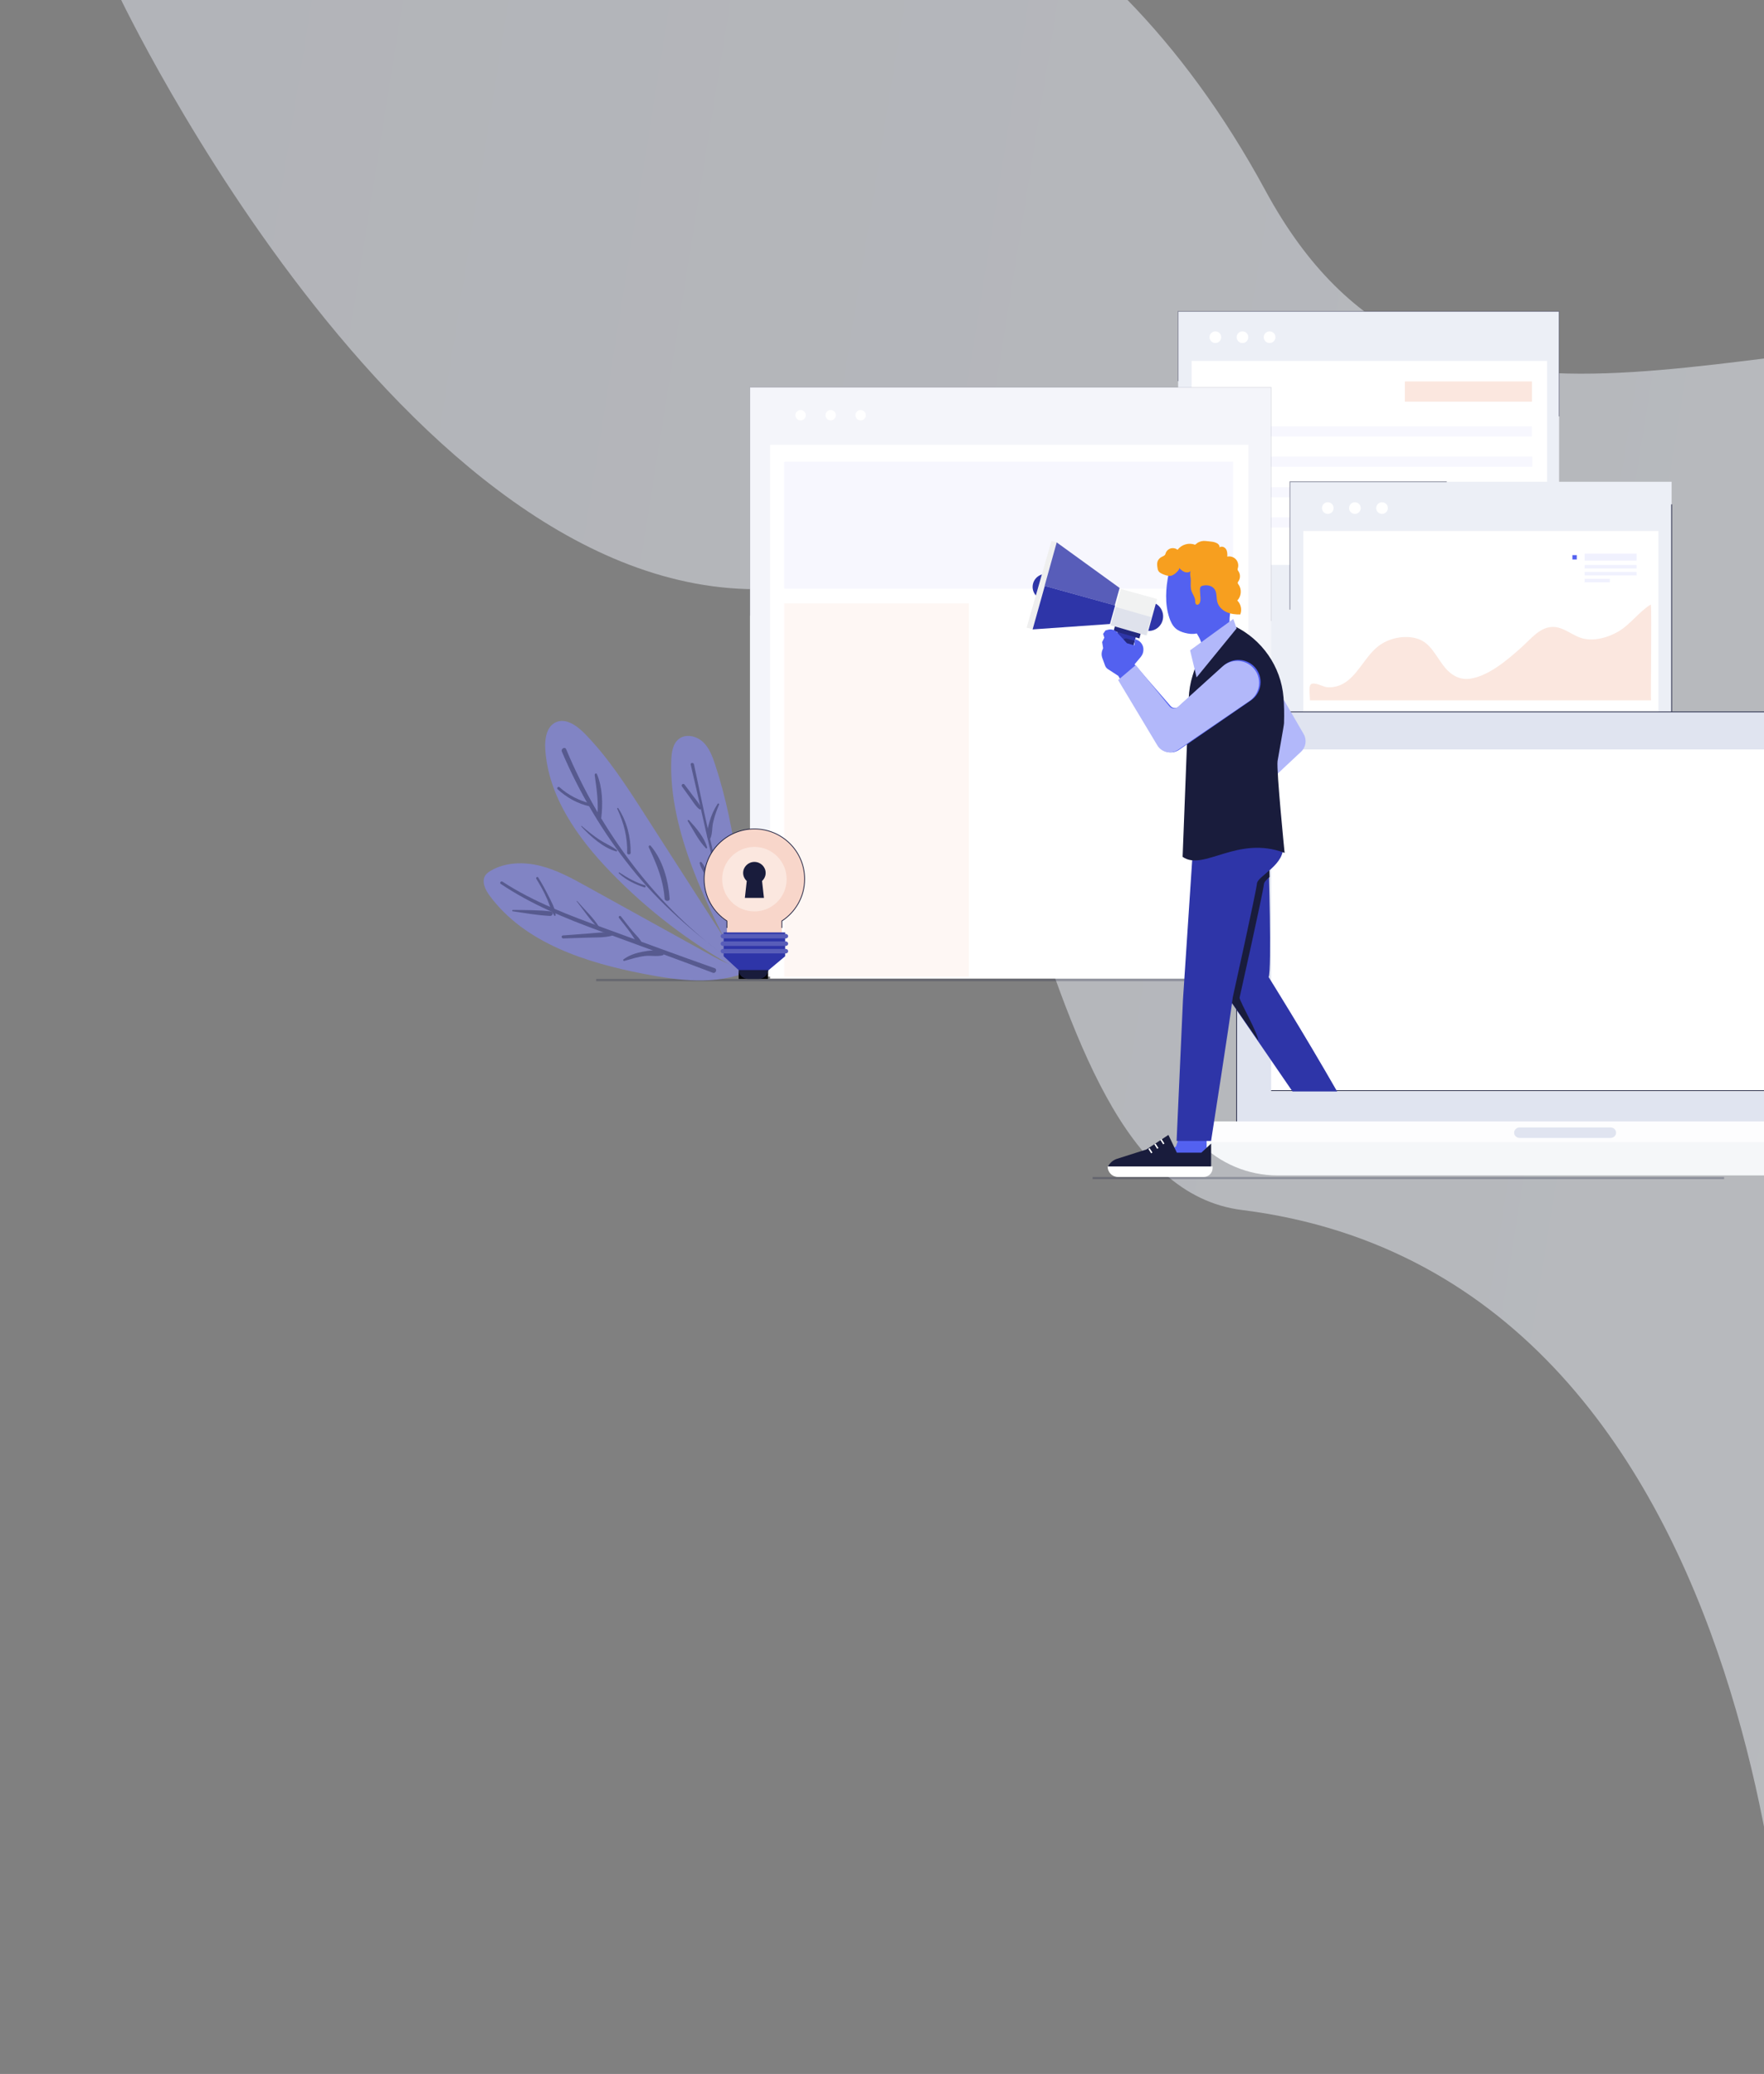 <?xml version="1.0" encoding="UTF-8" standalone="no"?>
<svg
   xmlns:dc="http://purl.org/dc/elements/1.1/"
   xmlns:cc="http://creativecommons.org/ns#"
   xmlns:rdf="http://www.w3.org/1999/02/22-rdf-syntax-ns#"
   xmlns:svg="http://www.w3.org/2000/svg"
   xmlns="http://www.w3.org/2000/svg"
   width="155.587mm"
   height="182.906mm"
   viewBox="0 0 155.587 182.906"
   version="1.1"
   id="svg145933">
  <rect x="0" y="0" width="155.587" height="182.906" fill="#808080" stroke="none"/>
  <defs
     id="defs145927">
    <clipPath
       id="cp48"
       clipPathUnits="userSpaceOnUse">
      <path
         id="path70222"
         d="M 388,8821.78 H 866.5 V 8571.05 H 388 Z" />
    </clipPath>
    <linearGradient
       y2="8671.068"
       x2="69.267"
       y1="8872.593"
       x1="1325.012"
       gradientUnits="userSpaceOnUse"
       id="grd20">
      <stop
         id="stop70217"
         stop-color="#f4f9ff"
         offset="0" />
      <stop
         id="stop70219"
         stop-color="#dfe2ec"
         offset="1" />
    </linearGradient>
    <linearGradient
       gradientTransform="matrix(0.265,0,0,0.265,-60.633,-4992.51)"
       id="grd31"
       gradientUnits="userSpaceOnUse"
       x1="1325.012"
       y1="19285.594"
       x2="69.267"
       y2="19084.068">
      <stop
         offset="0"
         stop-color="#f4f9ff"
         id="stop1425" />
      <stop
         offset="1"
         stop-color="#dfe2ec"
         id="stop1427" />
    </linearGradient>
    <clipPath
       clipPathUnits="userSpaceOnUse"
       id="cp98">
      <path
         d="m 701.08,19130.05 h 19.78 v 40.27 h -19.78 z"
         id="path1433" />
    </clipPath>
    <clipPath
       clipPathUnits="userSpaceOnUse"
       id="cp99">
      <path
         d="m 647,19263 h 74 v -193 h -74 z"
         id="path1436" />
    </clipPath>
    <clipPath
       clipPathUnits="userSpaceOnUse"
       id="cp97">
      <path
         d="m 390,19252.72 h 332.7 v -262.58 H 390 Z"
         id="path1430" />
    </clipPath>
    <clipPath
       clipPathUnits="userSpaceOnUse"
       id="cp97-3">
      <path
         d="m 390,19252.72 h 332.7 v -262.58 H 390 Z"
         id="path1430-6" />
    </clipPath>
    <clipPath
       clipPathUnits="userSpaceOnUse"
       id="cp98-7">
      <path
         d="m 701.08,19130.05 h 19.78 v 40.27 h -19.78 z"
         id="path1433-5" />
    </clipPath>
    <clipPath
       clipPathUnits="userSpaceOnUse"
       id="cp99-3">
      <path
         d="m 647,19263 h 74 v -193 h -74 z"
         id="path1436-5" />
    </clipPath>
  </defs>
  <path
     id="path40844"
     class="shp141"
     d="m 266.088,104.901 c 0,0 -46.596,1.558 -44.302,-34.203 C 223.241,48.032 206.181,30.773 184.718,29.688 152.597,28.066 126.459,44.217 111.619,16.816 96.778,-10.584 74.54,-17.566 66.036,-11.386 57.53,-5.208 10.5,-0.392 10.5,-0.392 c 0,0 26.352,55.668 59.148,52.197 22.175,-2.344 18.891,52.271 39.891,54.906 48.752,6.115 48.464,76.719 48.464,76.719 z"
     style="opacity:0.514;fill:url(#grd31);stroke-width:0.265" />
  <g
     transform="translate(33.825,-95.968)"
     id="g166456">
    <path
       style="opacity:0.251;fill:#191c3c;stroke-width:0.265"
       id="path51406"
       class="shp80"
       d="m 18.757,182.499 h 55.695 v -0.198 H 38.884 18.757 Z" />
    <path
       style="opacity:0.251;fill:#191c3c;stroke-width:0.265"
       id="path51408"
       class="shp80"
       d="m 62.546,199.962 h 55.695 v -0.198 H 82.672 62.546 Z" />
    <path
       d="M 70.086,167.22 H 103.688 V 123.431 H 70.086 Z"
       class="shp18"
       id="path51410"
       style="fill:#eceff6;stroke-width:0.265" />
    <path
       d="m 70.086,129.585 v -6.154 h 33.602 v 9.26"
       class="shp146"
       id="path51412"
       style="opacity:0.4;fill:none;stroke:#191c3c;stroke-width:0.066" />
    <path
       d="M 71.277,145.788 H 102.63 V 127.797 H 71.277 Z"
       class="shp7"
       id="path51414"
       style="fill:#ffffff;stroke-width:0.265" />
    <path
       style="fill:#ffffff;stroke-width:0.265"
       id="path51416"
       class="shp7"
       d="m 73.886,125.704 c 0,0.286 -0.23,0.516 -0.513,0.516 -0.286,0 -0.516,-0.23 -0.516,-0.516 0,-0.283 0.23,-0.513 0.516,-0.513 0.283,0 0.513,0.23 0.513,0.513" />
    <path
       style="fill:#ffffff;stroke-width:0.265"
       id="path51418"
       class="shp7"
       d="m 76.277,125.704 c 0,0.286 -0.23,0.516 -0.513,0.516 -0.286,0 -0.516,-0.23 -0.516,-0.516 0,-0.283 0.23,-0.513 0.516,-0.513 0.283,0 0.513,0.23 0.513,0.513" />
    <path
       style="fill:#ffffff;stroke-width:0.265"
       id="path51420"
       class="shp7"
       d="m 78.669,125.704 c 0,0.286 -0.23,0.516 -0.516,0.516 -0.283,0 -0.513,-0.23 -0.513,-0.516 0,-0.283 0.23,-0.513 0.513,-0.513 0.286,0 0.516,0.23 0.516,0.513" />
    <path
       d="m 90.086,131.39 h 11.21 v -1.783 H 90.086 Z"
       class="shp22"
       id="path51424"
       style="fill:#fbe7df;stroke-width:0.265" />
    <path
       d="m 72.388,134.456 h 28.908 v -0.892 H 72.388 Z"
       class="shp23"
       id="path51426"
       style="fill:#f7f7fe;stroke-width:0.265" />
    <path
       d="m 72.422,137.136 h 28.908 v -0.892 H 72.422 Z"
       class="shp23"
       id="path51428"
       style="fill:#f7f7fe;stroke-width:0.265" />
    <path
       d="m 72.454,139.817 h 28.908 v -0.892 H 72.454 Z"
       class="shp23"
       id="path51430"
       style="fill:#f7f7fe;stroke-width:0.265" />
    <path
       d="m 72.489,142.497 h 28.908 v -0.892 H 72.489 Z"
       class="shp23"
       id="path51432"
       style="fill:#f7f7fe;stroke-width:0.265" />
    <path
       d="M 32.322,182.097 H 78.294 V 130.128 H 32.322 Z"
       class="shp147"
       id="path51434"
       style="fill:#f4f5fa;stroke-width:0.265" />
    <path
       d="m 32.322,150.262 v -20.135 h 45.971 v 20.616"
       class="shp148"
       id="Stroke 18"
       style="opacity:0.102;fill:none;stroke:#191c3c;stroke-width:0.066" />
    <path
       d="M 34.098,182.269 H 76.288 V 135.194 H 34.098 Z"
       class="shp7"
       id="path51437"
       style="fill:#ffffff;stroke-width:0.265" />
    <path
       d="m 35.352,147.881 h 39.579 v -11.192 h -39.579 z"
       class="shp23"
       id="path51439"
       style="fill:#f7f7fe;stroke-width:0.265" />
    <path
       d="M 35.352,182.097 H 51.624 V 149.178 H 35.352 Z"
       class="shp74"
       id="path51441"
       style="fill:#fef7f4;stroke-width:0.265" />
    <path
       d="m 37.246,132.586 c 0,0.251 -0.204,0.458 -0.458,0.458 -0.251,0 -0.455,-0.206 -0.455,-0.458 0,-0.251 0.204,-0.455 0.455,-0.455 0.254,0 0.458,0.204 0.458,0.455"
       class="shp7"
       id="path51443"
       style="fill:#ffffff;stroke-width:0.265" />
    <path
       d="m 39.895,132.586 c 0,0.251 -0.206,0.458 -0.458,0.458 -0.251,0 -0.455,-0.206 -0.455,-0.458 0,-0.251 0.204,-0.455 0.455,-0.455 0.251,0 0.458,0.204 0.458,0.455"
       class="shp7"
       id="path51445"
       style="fill:#ffffff;stroke-width:0.265" />
    <path
       d="m 42.54,132.586 c 0,0.251 -0.204,0.458 -0.455,0.458 -0.254,0 -0.458,-0.206 -0.458,-0.458 0,-0.251 0.204,-0.455 0.458,-0.455 0.251,0 0.455,0.204 0.455,0.455"
       class="shp7"
       id="path51447"
       style="fill:#ffffff;stroke-width:0.265" />
    <path
       d="m 79.947,182.301 h 33.668 v -43.844 H 79.947 Z"
       class="shp18"
       id="path51449"
       style="fill:#eceff6;stroke-width:0.265" />
    <path
       d="m 113.615,140.449 v 41.852"
       class="shp89"
       id="Stroke 27"
       style="fill:none;stroke:#191c3c;stroke-width:0.066" />
    <path
       d="M 79.947,149.733 V 138.457 H 93.782"
       class="shp100"
       id="Stroke 28"
       style="opacity:0.502;fill:none;stroke:#191c3c;stroke-width:0.066" />
    <path
       d="M 81.13,182.227 H 112.454 V 142.798 H 81.13 Z"
       class="shp7"
       id="path51453"
       style="fill:#ffffff;stroke-width:0.265" />
    <path
       d="m 104.863,145.307 h 0.384 v -0.381 h -0.384 z"
       class="shp20"
       id="path51455"
       style="fill:#5361f0;stroke-width:0.265" />
    <path
       d="m 105.942,145.415 h 4.585 v -0.622 h -4.585 z"
       class="shp21"
       id="path51457"
       style="fill:#f0f1fe;stroke-width:0.265" />
    <path
       d="m 105.942,146.1 h 4.585 v -0.31 h -4.585 z"
       class="shp21"
       id="path51459"
       style="fill:#f0f1fe;stroke-width:0.265" />
    <path
       d="m 105.942,146.714 h 4.585 v -0.312 h -4.585 z"
       class="shp21"
       id="path51461"
       style="fill:#f0f1fe;stroke-width:0.265" />
    <path
       d="m 105.942,147.326 h 2.223 v -0.31 h -2.223 z"
       class="shp21"
       id="path51463"
       style="fill:#f0f1fe;stroke-width:0.265" />
    <path
       d="m 81.72,157.734 h 30.078 c -0.045,0 0.071,-7.684 -0.016,-8.456 -1.035,0.616 -1.826,1.802 -2.924,2.418 -0.884,0.495 -1.953,0.799 -2.94,0.609 -0.926,-0.175 -1.68,-0.968 -2.633,-1.042 -1.236,-0.093 -2.074,1.05 -2.955,1.834 -1.238,1.103 -2.813,2.439 -4.408,2.715 -1.029,0.18 -1.86,-0.344 -2.5,-1.225 -0.831,-1.14 -1.254,-2.178 -2.659,-2.394 -1.087,-0.169 -2.331,0.143 -3.204,0.915 -1.077,0.953 -1.72,2.521 -2.958,3.178 -0.439,0.235 -0.931,0.328 -1.413,0.283 -0.315,-0.029 -1.124,-0.516 -1.402,-0.238 -0.206,0.204 -0.066,1.093 -0.066,1.405"
       class="shp22"
       id="path51465"
       style="fill:#fbe7df;stroke-width:0.265" />
    <path
       d="m 83.802,140.777 c 0,0.283 -0.23,0.513 -0.516,0.513 -0.283,0 -0.513,-0.23 -0.513,-0.513 0,-0.286 0.23,-0.516 0.513,-0.516 0.286,0 0.516,0.23 0.516,0.516"
       class="shp7"
       id="path51467"
       style="fill:#ffffff;stroke-width:0.265" />
    <path
       d="m 86.194,140.777 c 0,0.283 -0.23,0.513 -0.516,0.513 -0.283,0 -0.513,-0.23 -0.513,-0.513 0,-0.286 0.23,-0.516 0.513,-0.516 0.286,0 0.516,0.23 0.516,0.516"
       class="shp7"
       id="path51469"
       style="fill:#ffffff;stroke-width:0.265" />
    <path
       d="m 88.586,140.777 c 0,0.283 -0.23,0.513 -0.516,0.513 -0.283,0 -0.513,-0.23 -0.513,-0.513 0,-0.286 0.23,-0.516 0.513,-0.516 0.286,0 0.516,0.23 0.516,0.516"
       class="shp7"
       id="path51471"
       style="fill:#ffffff;stroke-width:0.265" />
    <path
       d="m 82.146,161.899 h 16.973 v -2.212 h -16.973 z"
       class="shp23"
       id="path51473"
       style="fill:#f7f7fe;stroke-width:0.265" />
    <path
       d="m 82.238,166.254 h 29.578 v -1.299 H 82.238 Z"
       class="shp23"
       id="path51475"
       style="fill:#f7f7fe;stroke-width:0.265" />
    <path
       d="m 82.233,169.236 h 29.575 v -1.302 H 82.233 Z"
       class="shp23"
       id="path51477"
       style="fill:#f7f7fe;stroke-width:0.265" />
    <path
       d="m 82.225,172.218 h 29.575 v -1.302 H 82.225 Z"
       class="shp23"
       id="path51479"
       style="fill:#f7f7fe;stroke-width:0.265" />
    <path
       d="M 82.217,175.197 H 111.792 V 173.898 H 82.217 Z"
       class="shp23"
       id="path51481"
       style="fill:#f7f7fe;stroke-width:0.265" />
    <path
       d="m 82.209,178.179 h 29.578 v -1.302 H 82.209 Z"
       class="shp23"
       id="path51483"
       style="fill:#f7f7fe;stroke-width:0.265" />
    <path
       d="m 22.996,167.722 c -1.595,-2.479 -3.204,-4.979 -5.271,-7.08 -0.68,-0.691 -1.662,-1.384 -2.537,-0.971 -0.807,0.378 -0.971,1.447 -0.921,2.336 0.246,4.18 2.85,7.85 5.757,10.858 3.254,3.368 7.014,6.247 11.115,8.504 l 0.714,0.138 c -2.99,-4.651 -5.871,-9.133 -8.858,-13.785"
       class="shp16"
       id="path51489"
       style="fill:#8184c4;stroke-width:0.265" />
    <path
       d="m 30.526,180.557 c -6.387,-4.501 -11.425,-11.337 -14.415,-18.513 -0.108,-0.257 -0.487,-0.042 -0.378,0.214 1.566,3.672 3.606,7.117 6.096,10.234 2.521,3.156 5.474,5.678 8.686,8.086 0.011,0.011 0.024,-0.011 0.011,-0.021"
       class="shp17"
       id="path51491"
       style="fill:#575a8f;stroke-width:0.265" />
    <path
       d="m 15.357,165.571 c 0.804,0.738 1.767,1.278 2.839,1.513 0.164,0.034 0.235,-0.209 0.071,-0.251 -1.027,-0.27 -1.947,-0.725 -2.738,-1.434 -0.116,-0.103 -0.288,0.066 -0.172,0.172"
       class="shp17"
       id="path51493"
       style="fill:#575a8f;stroke-width:0.265" />
    <path
       d="m 17.442,168.855 c 0.794,0.855 1.953,1.9 3.088,2.199 0.077,0.021 0.108,-0.079 0.05,-0.122 -0.466,-0.352 -1.029,-0.577 -1.521,-0.9 -0.553,-0.365 -1.072,-0.786 -1.577,-1.217 -0.026,-0.024 -0.064,0.013 -0.04,0.04"
       class="shp17"
       id="path51495"
       style="fill:#575a8f;stroke-width:0.265" />
    <path
       d="m 20.755,172.982 c 0.638,0.595 1.442,0.982 2.254,1.244 0.114,0.037 0.164,-0.151 0.048,-0.185 -0.82,-0.246 -1.532,-0.656 -2.252,-1.127 -0.04,-0.024 -0.087,0.037 -0.05,0.069"
       class="shp17"
       id="path51497"
       style="fill:#575a8f;stroke-width:0.265" />
    <path
       d="m 18.625,164.317 c 0.183,1.307 0.365,2.455 0.225,3.784 -0.026,0.235 0.331,0.235 0.357,0.003 0.153,-1.233 0.111,-2.715 -0.384,-3.868 -0.053,-0.122 -0.214,-0.032 -0.198,0.082"
       class="shp17"
       id="path51499"
       style="fill:#575a8f;stroke-width:0.265" />
    <path
       d="m 20.614,167.294 c 0.585,1.241 0.915,2.524 0.876,3.884 -0.005,0.188 0.31,0.191 0.31,0.005 0.008,-1.4 -0.318,-2.738 -1.093,-3.94 -0.037,-0.056 -0.119,-0.008 -0.093,0.05"
       class="shp17"
       id="path51501"
       style="fill:#575a8f;stroke-width:0.265" />
    <path
       d="m 23.398,170.691 c 0.706,1.516 1.275,2.836 1.394,4.522 0.021,0.275 0.466,0.28 0.447,0.005 -0.114,-1.598 -0.603,-3.395 -1.67,-4.654 -0.085,-0.101 -0.22,0.026 -0.172,0.127"
       class="shp17"
       id="path51503"
       style="fill:#575a8f;stroke-width:0.265" />
    <path
       d="m 29.139,180.348 c -3.728,-2.061 -7.453,-4.122 -11.179,-6.183 -1.315,-0.728 -2.648,-1.463 -4.106,-1.831 -1.458,-0.37 -3.077,-0.339 -4.376,0.413 -0.185,0.106 -0.362,0.23 -0.484,0.402 -0.373,0.542 -0.024,1.281 0.368,1.81 3.096,4.191 8.504,5.908 13.621,6.9 3.053,0.593 6.321,0.997 9.192,-0.201 0,0 -1.836,-0.646 -3.035,-1.31"
       class="shp16"
       id="path51507"
       style="fill:#8184c4;stroke-width:0.265" />
    <path
       d="m 10.343,173.921 c 2.68,1.804 5.662,3.022 8.678,4.133 3.339,1.23 6.691,2.434 10.02,3.702 0.262,0.101 0.429,-0.31 0.167,-0.402 -3.225,-1.135 -6.432,-2.323 -9.644,-3.498 -3.13,-1.146 -6.26,-2.302 -9.07,-4.133 -0.132,-0.087 -0.286,0.108 -0.151,0.198"
       class="shp17"
       id="path51513"
       style="fill:#575a8f;stroke-width:0.265" />
    <path
       d="m 11.399,176.332 c 1.087,0.164 2.191,0.357 3.291,0.413 0.262,0.013 0.325,-0.373 0.058,-0.402 -1.101,-0.124 -2.228,-0.114 -3.334,-0.127 -0.074,0 -0.095,0.103 -0.016,0.116"
       class="shp17"
       id="path51515"
       style="fill:#575a8f;stroke-width:0.265" />
    <path
       d="m 15.852,178.729 c 0.712,-0.024 1.421,-0.045 2.133,-0.069 0.699,-0.024 1.437,0.016 2.119,-0.159 0.132,-0.034 0.156,-0.238 0.003,-0.262 -0.669,-0.098 -1.363,0.008 -2.032,0.058 -0.749,0.056 -1.5,0.114 -2.252,0.169 -0.164,0.013 -0.132,0.267 0.029,0.262"
       class="shp17"
       id="path51517"
       style="fill:#575a8f;stroke-width:0.265" />
    <path
       d="m 21.247,180.711 c 0.603,-0.169 1.193,-0.362 1.82,-0.434 0.513,-0.056 1.061,0.071 1.556,-0.061 0.135,-0.034 0.095,-0.214 0.003,-0.267 -0.482,-0.267 -1.278,-0.143 -1.797,-0.042 -0.595,0.114 -1.167,0.307 -1.659,0.667 -0.077,0.056 -0.003,0.159 0.077,0.138"
       class="shp17"
       id="path51519"
       style="fill:#575a8f;stroke-width:0.265" />
    <path
       d="m 13.481,173.477 c 0.357,0.577 0.688,1.172 0.96,1.797 0.209,0.479 0.328,1.019 0.624,1.445 0.04,0.058 0.122,0.013 0.119,-0.05 -0.037,-0.601 -0.386,-1.185 -0.646,-1.714 -0.273,-0.55 -0.569,-1.085 -0.894,-1.603 -0.071,-0.114 -0.233,0.013 -0.164,0.127"
       class="shp17"
       id="path51521"
       style="fill:#575a8f;stroke-width:0.265" />
    <path
       d="m 17.042,175.459 c 0.609,0.762 1.18,1.68 1.894,2.331 0.048,0.042 0.106,-0.029 0.077,-0.079 -0.513,-0.828 -1.302,-1.545 -1.934,-2.281 -0.021,-0.021 -0.056,0.005 -0.037,0.029"
       class="shp17"
       id="path51523"
       style="fill:#575a8f;stroke-width:0.265" />
    <path
       d="m 20.765,176.917 c 0.339,0.442 0.704,0.873 1.024,1.328 0.283,0.397 0.505,0.863 0.929,1.13 0.074,0.048 0.161,-0.018 0.135,-0.101 -0.151,-0.468 -0.556,-0.799 -0.87,-1.172 -0.36,-0.426 -0.693,-0.878 -1.04,-1.315 -0.087,-0.111 -0.265,0.018 -0.177,0.13"
       class="shp17"
       id="path51525"
       style="fill:#575a8f;stroke-width:0.265" />
    <path
       d="m 28.166,161.393 c -0.561,-0.519 -1.482,-0.73 -2.093,-0.273 -0.558,0.418 -0.667,1.199 -0.691,1.894 -0.217,6.276 3.164,12.898 6.099,18.452 l 0.638,0.172 c -0.463,-6.16 -0.939,-12.388 -2.873,-18.254 -0.241,-0.725 -0.519,-1.474 -1.079,-1.992"
       class="shp16"
       id="path51527"
       style="fill:#8184c4;stroke-width:0.265" />
    <path
       d="m 31.322,179.459 c -1.662,-5.284 -2.802,-10.679 -3.94,-16.089 -0.04,-0.18 -0.328,-0.143 -0.286,0.034 1.275,5.371 2.305,10.869 4.138,16.089 0.021,0.056 0.106,0.021 0.087,-0.034"
       class="shp17"
       id="path51529"
       style="fill:#575a8f;stroke-width:0.265" />
    <path
       d="m 26.327,165.33 c 0.262,0.362 0.524,0.728 0.786,1.09 0.23,0.318 0.431,0.677 0.746,0.913 0.079,0.058 0.185,-0.024 0.153,-0.119 -0.135,-0.373 -0.421,-0.672 -0.656,-0.984 -0.267,-0.357 -0.537,-0.714 -0.807,-1.072 -0.111,-0.146 -0.331,0.024 -0.222,0.172"
       class="shp17"
       id="path51531"
       style="fill:#575a8f;stroke-width:0.265" />
    <path
       d="m 26.84,168.389 c 0.487,0.773 0.945,1.722 1.59,2.379 0.053,0.053 0.132,0.011 0.114,-0.064 -0.241,-0.884 -0.982,-1.736 -1.593,-2.4 -0.061,-0.066 -0.159,0.008 -0.111,0.085"
       class="shp17"
       id="path51533"
       style="fill:#575a8f;stroke-width:0.265" />
    <path
       d="m 27.888,172.112 c 0.127,0.471 0.445,0.918 0.677,1.349 0.209,0.384 0.389,0.802 0.664,1.143 0.045,0.056 0.127,0.005 0.108,-0.064 -0.14,-0.471 -0.423,-0.921 -0.643,-1.363 -0.198,-0.392 -0.357,-0.826 -0.643,-1.159 -0.071,-0.085 -0.191,-0.011 -0.164,0.093"
       class="shp17"
       id="path51535"
       style="fill:#575a8f;stroke-width:0.265" />
    <path
       d="m 29.475,166.852 c -0.328,0.5 -0.564,1.024 -0.722,1.595 -0.119,0.431 -0.315,1.064 -0.13,1.492 0.034,0.079 0.151,0.074 0.191,0 0.206,-0.4 0.153,-0.971 0.251,-1.41 0.124,-0.55 0.315,-1.087 0.534,-1.609 0.029,-0.071 -0.079,-0.138 -0.124,-0.069"
       class="shp17"
       id="path51537"
       style="fill:#575a8f;stroke-width:0.265" />
    <path
       d="m 30.438,171.098 c -0.087,0.574 -0.146,1.146 -0.196,1.725 -0.045,0.513 -0.151,1.061 -0.09,1.574 0.013,0.103 0.164,0.143 0.193,0.029 0.143,-0.524 0.114,-1.119 0.143,-1.664 0.029,-0.556 0.048,-1.103 0.042,-1.662 -0.003,-0.061 -0.085,-0.058 -0.093,-0.003"
       class="shp17"
       id="path51539"
       style="fill:#575a8f;stroke-width:0.265" />
    <path
       d="M 133.057,195.133 H 75.246 v -35.915 c 0,-0.257 0.209,-0.466 0.466,-0.466 h 56.88 c 0.257,0 0.466,0.209 0.466,0.466 z"
       class="shp24"
       id="path51543"
       style="fill:#e0e4f0;stroke-width:0.265" />
    <path
       d="M 133.057,195.133 H 75.246 v -35.915 c 0,-0.257 0.209,-0.466 0.466,-0.466 h 56.88 c 0.257,0 0.466,0.209 0.466,0.466 z"
       class="shp89"
       id="Stroke 3"
       style="fill:none;stroke:#191c3c;stroke-width:0.066" />
    <path
       style="fill:#ffffff;stroke-width:0.265"
       id="path51548"
       class="shp7"
       d="m 78.288,192.223 h 51.858 v -30.163 H 78.288 Z" />
    <path
       style="fill:#f5f7f9;stroke-width:0.265"
       id="path51550"
       class="shp28"
       d="M 136.497,196.721 H 71.938 c 1.841,1.865 4.329,2.91 6.924,2.91 h 50.71 c 2.596,0 5.085,-1.045 6.924,-2.91" />
    <path
       style="fill:#fdfdfe;stroke-width:0.265"
       id="path51552"
       class="shp149"
       d="m 71.938,196.721 h 64.558 v -1.852 H 71.938 Z" />
    <path
       style="fill:#e0e4f0;stroke-width:0.265"
       id="path51554"
       class="shp24"
       d="m 108.221,196.324 h -8.006 c -0.273,0 -0.495,-0.209 -0.495,-0.463 0,-0.254 0.222,-0.463 0.495,-0.463 h 8.006 c 0.273,0 0.495,0.209 0.495,0.463 0,0.254 -0.222,0.463 -0.495,0.463" />
    <path
       style="fill:none;stroke:#191c3c;stroke-width:0.066"
       id="path51556"
       class="shp89"
       d="M 78.288,192.156 H 130.147" />
    <path
       style="fill:#b2b8fa;stroke-width:0.265"
       id="path51558"
       class="shp29"
       d="m 79.413,157.695 1.746,3.008 c 0.296,0.508 0.201,1.159 -0.225,1.558 l -2.892,2.709 -1.474,-1.9 z" />
    <path
       style="fill:#5361f0;stroke-width:0.265"
       id="path51560"
       class="shp20"
       d="m 72.6,198.176 h -4.233 l 1.535,-1.101 0.341,-1.016 h 2.357 z" />
    <path
       style="fill:#2e35a8;stroke-width:0.265"
       id="path51562"
       class="shp25"
       d="m 78.071,171.85 c 0,0 0.286,9.716 0,10.29 0,0 2.969,4.728 6.038,10.083 h -3.937 l -6.117,-8.924 1.664,-11.449 z" />
    <path
       style="fill:#191c3c;stroke-width:0.265"
       id="path51564"
       class="shp26"
       d="m 75.505,183.968 c 0,0 2.09,-9.332 2.148,-10.017 0.016,-0.191 0.222,-0.402 0.503,-0.643 -0.021,-0.878 -0.04,-1.458 -0.04,-1.458 H 75.738 l -1.683,11.441 3.093,4.434 c 0.019,-0.566 -1.577,-3.342 -1.643,-3.757" />
    <path
       style="fill:#2e35a8;stroke-width:0.265"
       id="path51566"
       class="shp25"
       d="m 71.406,170.646 -0.889,13.446 -0.564,12.496 h 3.04 c 0,0 1.656,-10.578 1.916,-12.674 0,0 2.074,-9.345 2.133,-10.033 0.058,-0.688 2.593,-1.662 2.278,-3.466 l -1.844,-1.609 -5.678,0.603 z" />
    <path
       style="fill:#191c3c;stroke-width:0.265"
       id="path51568"
       class="shp26"
       d="m 72.997,196.821 v 1.902 c 0,0.355 -0.286,0.643 -0.638,0.643 h -5.982 l -2.508,-0.434 c 0.146,-0.365 0.447,-0.646 0.82,-0.765 l 2.598,-0.826 1.945,-1.283 0.741,1.566 h 2.159 z" />
    <path
       style="fill:#ffffff;stroke-width:0.265"
       id="path51570"
       class="shp7"
       d="m 72.359,199.763 h -7.586 c -0.5,0 -0.905,-0.415 -0.905,-0.926 h 9.26 v 0.138 c 0,0.437 -0.344,0.788 -0.77,0.788" />
    <path
       style="fill:none;stroke:#ffffff;stroke-width:0.132"
       id="path51572"
       class="shp150"
       d="m 67.512,197.25 0.254,0.397" />
    <path
       style="fill:none;stroke:#ffffff;stroke-width:0.132"
       id="path51574"
       class="shp150"
       d="m 68.041,196.853 0.254,0.397" />
    <path
       style="fill:none;stroke:#ffffff;stroke-width:0.132"
       id="Stroke 20"
       class="shp150"
       d="m 68.57,196.456 0.254,0.397" />
    <path
       style="fill:#f1f2f2;stroke-width:0.265"
       id="path51577"
       class="shp120"
       d="m 64.705,151.609 -0.836,1.312 0.4,0.275 0.791,-0.945 z" />
    <path
       style="fill:#2e35a8;stroke-width:0.265"
       id="path51579"
       class="shp25"
       d="m 64.765,151.609 -0.894,3.191 c -0.013,0.048 0.016,0.098 0.064,0.111 l 1.442,0.4 c 0.048,0.013 0.098,-0.013 0.111,-0.064 l 0.894,-3.191 z" />
    <path
       style="fill:#2e35a8;stroke-width:0.265"
       id="path51581"
       class="shp25"
       d="m 67.176,151.561 c 0.667,0.191 1.355,-0.209 1.543,-0.889 0.185,-0.68 -0.206,-1.386 -0.87,-1.577 z" />
    <path
       style="fill:#2e35a8;stroke-width:0.265"
       id="path51583"
       class="shp25"
       d="m 58.095,148.831 c -0.611,-0.169 -0.968,-0.802 -0.799,-1.41 0.169,-0.609 0.802,-0.966 1.413,-0.796 z" />
    <path
       style="fill:#f1f2f2;stroke-width:0.265"
       id="path51585"
       class="shp120"
       d="m 64.133,151.112 3.209,0.894 0.892,-3.207 -3.209,-0.894 z" />
    <path
       style="fill:#dfe2ec;stroke-width:0.265"
       id="path51587"
       class="shp75"
       d="m 64.133,151.106 3.135,0.9 0.437,-1.614 -3.135,-0.9 z" />
    <path
       style="fill:#efefef;stroke-width:0.265"
       id="path51589"
       class="shp151"
       d="m 56.725,151.318 0.587,0.159 2.191,-7.646 -0.587,-0.159 z" />
    <path
       style="fill:#23287e;stroke-width:0.265"
       id="path51591"
       class="shp139"
       d="m 64.398,151.612 2.273,0.659 0.108,-0.4 -2.273,-0.659 z" />
    <path
       style="fill:#23287e;stroke-width:0.265"
       id="path51593"
       class="shp139"
       d="m 65.567,152.281 0.683,0.196 -0.159,0.587 -0.683,-0.196 c -0.159,-0.045 -0.251,-0.212 -0.206,-0.376 0.045,-0.161 0.209,-0.257 0.365,-0.212" />
    <path
       style="fill:#23287e;stroke-width:0.265"
       id="path51595"
       class="shp139"
       d="m 65.305,153.207 0.68,0.196 -0.159,0.587 -0.683,-0.196 c -0.156,-0.045 -0.249,-0.214 -0.206,-0.376 0.045,-0.161 0.209,-0.257 0.368,-0.212" />
    <path
       style="fill:#23287e;stroke-width:0.265"
       id="path51597"
       class="shp139"
       d="m 65.038,154.133 0.683,0.196 -0.159,0.587 -0.683,-0.196 c -0.159,-0.045 -0.249,-0.212 -0.206,-0.376 0.045,-0.161 0.209,-0.257 0.365,-0.212" />
    <path
       style="fill:#585db9;stroke-width:0.265"
       id="path51599"
       class="shp105"
       d="m 59.378,143.804 5.548,4.016 -0.429,1.54 -6.186,-1.722 z" />
    <path
       style="fill:#2e35a8;stroke-width:0.265"
       id="path51601"
       class="shp25"
       d="m 64.53,149.363 -0.455,1.635 -6.821,0.479 1.072,-3.836 z" />
    <path
       style="fill:#5361f0;stroke-width:0.265"
       id="path51603"
       class="shp20"
       d="m 71.277,151.22 c 0,0 0.966,1.074 0.937,1.974 v 0.929 h 2.635 c 0,0 -0.519,-4.162 0,-4.498 h -1.786 z" />
    <path
       style="fill:#5361f0;stroke-width:0.265"
       id="path51605"
       class="shp20"
       d="m 69.009,146.847 c 0.05,-0.116 0.103,-0.235 0.161,-0.352 0.003,-0.013 0.005,-0.029 0.008,-0.045 z" />
    <path
       style="fill:#5361f0;stroke-width:0.265"
       id="path51607"
       class="shp20"
       d="m 74.282,147.826 c -0.093,-0.249 -0.222,-0.482 -0.357,-0.706 -0.394,-0.656 -0.889,-1.312 -1.603,-1.574 -0.407,-0.151 -0.852,-0.159 -1.286,-0.151 -0.325,0.005 -0.661,0.021 -0.955,0.164 -0.394,0.196 -0.638,0.587 -0.828,1 -0.262,1.283 -0.355,2.641 0.056,3.884 0.114,0.344 0.275,0.688 0.542,0.931 0.235,0.212 0.534,0.333 0.839,0.41 0.325,0.085 0.669,0.124 1,0.056 0.302,-0.064 0.579,-0.212 0.852,-0.36 0.341,-0.183 0.685,-0.368 0.979,-0.622 0.839,-0.722 1.159,-1.995 0.762,-3.032" />
    <path
       style="fill:#f79f1f;stroke-width:0.265"
       id="path51609"
       class="shp3"
       d="m 75.42,147.527 c -0.034,-0.048 -0.074,-0.098 -0.074,-0.156 0,-0.058 0.037,-0.106 0.069,-0.153 0.169,-0.251 0.169,-0.609 0,-0.86 -0.034,-0.05 -0.074,-0.101 -0.082,-0.161 -0.005,-0.048 0.013,-0.095 0.026,-0.143 0.077,-0.265 0.003,-0.566 -0.185,-0.767 -0.188,-0.198 -0.484,-0.291 -0.751,-0.23 0.011,-0.225 0.011,-0.463 -0.108,-0.654 -0.116,-0.191 -0.394,-0.299 -0.569,-0.161 0,-0.429 -0.601,-0.505 -0.91,-0.529 -0.238,-0.018 -0.447,-0.071 -0.685,-0.016 -0.116,0.026 -0.23,0.071 -0.333,0.13 -0.029,0.016 -0.235,0.188 -0.243,0.185 -0.529,-0.217 -1.199,-0.024 -1.532,0.445 -0.191,-0.153 -0.468,-0.193 -0.693,-0.095 -0.132,0.058 -0.241,0.159 -0.315,0.283 -0.053,0.093 -0.058,0.209 -0.132,0.286 -0.098,0.095 -0.275,0.135 -0.386,0.225 -0.108,0.087 -0.198,0.196 -0.243,0.328 -0.053,0.151 -0.04,0.315 -0.021,0.474 0.016,0.14 0.037,0.283 0.119,0.397 0.069,0.095 0.175,0.159 0.28,0.209 0.204,0.095 0.445,0.183 0.672,0.196 0.177,0.008 0.325,-0.085 0.471,-0.185 0.087,-0.058 0.484,-0.418 0.373,-0.532 0.138,0.143 0.286,0.286 0.468,0.362 0.183,0.074 0.415,0.066 0.556,-0.074 -0.108,0.265 0.013,0.532 0.011,0.81 0,0.31 -0.04,0.627 0.056,0.929 0.093,0.288 0.307,0.542 0.331,0.844 0.005,0.077 0,0.151 0.016,0.225 0.019,0.074 0.066,0.146 0.14,0.161 0.058,0.013 0.119,-0.013 0.164,-0.053 0.122,-0.106 0.148,-0.283 0.148,-0.445 0,-0.23 -0.037,-0.455 -0.04,-0.683 -0.005,-0.225 -0.029,-0.421 0.206,-0.489 0.392,-0.114 0.873,-0.021 1.093,0.323 0.206,0.323 0.127,0.751 0.233,1.122 0.111,0.397 0.439,0.706 0.812,0.876 0.376,0.169 0.794,0.212 1.206,0.206 0.167,-0.413 0.056,-0.923 -0.265,-1.233 0.362,-0.355 0.415,-0.984 0.119,-1.394 z" />
    <path
       style="fill:#191c3c;stroke-width:0.265"
       id="path51611"
       class="shp26"
       d="m 74.573,150.948 c 0,0 0.177,0.087 0.466,0.228 2.445,1.185 4.117,3.564 4.342,6.281 0.056,0.683 0.074,1.447 0.045,2.302 -0.008,0.233 -0.54,3.101 -0.569,3.331 -0.108,0.839 0.622,8.094 0.622,8.094 -4.149,-1.59 -7.157,1.654 -8.996,0.349 l 0.54,-13.981 c 0.024,-0.68 0.138,-1.352 0.341,-2.003 l 0.826,-2.648 z" />
    <path
       style="fill:#5361f0;stroke-width:0.265"
       id="path51613"
       class="shp20"
       d="m 74.105,154.676 -3.958,3.601 c -0.209,0.191 -0.534,0.172 -0.722,-0.042 l -3.183,-3.675 0.55,-0.656 c 0.167,-0.198 0.249,-0.452 0.233,-0.712 -0.021,-0.365 -0.259,-0.683 -0.603,-0.807 l -0.138,-0.05 -0.061,0.55 -0.651,-0.191 -0.812,-0.884 c -0.196,-0.275 -0.542,-0.394 -0.865,-0.302 l -0.217,0.061 -0.209,0.302 0.108,0.333 -0.191,0.392 0.087,0.537 -0.066,0.164 c -0.087,0.22 -0.093,0.463 -0.011,0.688 l 0.251,0.688 c 0.045,0.122 0.13,0.228 0.238,0.299 l 0.923,0.601 3.519,6.109 c 0.376,0.648 1.222,0.841 1.839,0.418 l 6.347,-4.366 c 0.982,-0.675 1.135,-2.064 0.328,-2.94 -0.728,-0.786 -1.947,-0.839 -2.738,-0.119" />
    <path
       style="fill:#b2b8fa;stroke-width:0.265"
       id="path51615"
       class="shp29"
       d="m 66.353,154.62 2.979,3.657 c 0.185,0.212 0.511,0.233 0.72,0.042 l 3.937,-3.561 c 0.786,-0.714 2.003,-0.661 2.725,0.116 0.804,0.865 0.648,2.244 -0.328,2.91 l -6.313,4.315 c -0.614,0.421 -1.458,0.23 -1.831,-0.413 l -3.448,-5.747 z" />
    <path
       style="fill:#b2b8fa;stroke-width:0.265"
       id="path51617"
       class="shp29"
       d="m 74.954,150.551 0.291,0.836 -3.53,4.323 -0.572,-2.389 z" />
    <path
       d="m 37.146,173.509 c 0,-2.45 -1.984,-4.437 -4.432,-4.437 -2.447,0 -4.432,1.987 -4.432,4.437 0,1.553 0.799,2.918 2.008,3.712 v 2.831 h 4.847 v -2.831 c 1.209,-0.794 2.008,-2.159 2.008,-3.712"
       class="shp127"
       id="path51622"
       style="fill:#f8d6ca;stroke-width:0.265" />
    <path
       d="m 35.137,177.803 v -0.614 c 1.209,-0.788 2.008,-2.148 2.008,-3.696 0,-2.442 -1.984,-4.421 -4.432,-4.421 -2.447,0 -4.432,1.979 -4.432,4.421 0,1.548 0.799,2.908 2.008,3.696 v 0.614"
       class="shp89"
       id="path51624"
       style="fill:none;stroke:#191c3c;stroke-width:0.066" />
    <path
       d="m 35.558,173.503 c 0,1.572 -1.273,2.844 -2.844,2.844 -1.572,0 -2.844,-1.273 -2.844,-2.844 0,-1.572 1.273,-2.844 2.844,-2.844 1.572,0 2.844,1.273 2.844,2.844"
       class="shp22"
       id="path51626"
       style="fill:#fbe7df;stroke-width:0.265" />
    <path
       d="m 35.426,180.301 -1.598,1.339 h -2.376 l -1.45,-1.339 v -2.101 h 5.424 z"
       class="shp25"
       id="path51628"
       style="fill:#2e35a8;stroke-width:0.265" />
    <path
       d="m 35.487,178.729 h -5.546 c -0.111,0 -0.204,-0.09 -0.204,-0.198 0,-0.108 0.093,-0.198 0.204,-0.198 h 5.546 c 0.111,0 0.204,0.09 0.204,0.198 0,0.108 -0.093,0.198 -0.204,0.198"
       class="shp105"
       id="path51630"
       style="fill:#585db9;stroke-width:0.265" />
    <path
       d="m 35.487,179.39 h -5.546 c -0.111,0 -0.204,-0.09 -0.204,-0.198 0,-0.108 0.093,-0.198 0.204,-0.198 h 5.546 c 0.111,0 0.204,0.09 0.204,0.198 0,0.108 -0.093,0.198 -0.204,0.198"
       class="shp105"
       id="path51632"
       style="fill:#585db9;stroke-width:0.265" />
    <path
       d="m 35.487,180.052 h -5.546 c -0.111,0 -0.204,-0.09 -0.204,-0.198 0,-0.108 0.093,-0.198 0.204,-0.198 h 5.546 c 0.111,0 0.204,0.09 0.204,0.198 0,0.108 -0.093,0.198 -0.204,0.198"
       class="shp105"
       id="path51634"
       style="fill:#585db9;stroke-width:0.265" />
    <path
       style="fill:#000000;stroke-width:0.265"
       id="Clip 16"
       class="shp15"
       d="m 31.327,181.531 h 2.59 v 0.77 h -2.59 z" />
    <path
       d="m 33.089,182.301 h -0.934 c -0.458,0 -0.828,-0.344 -0.828,-0.77 h 2.59 c 0,0.426 -0.37,0.77 -0.828,0.77"
       class="shp26"
       id="path51637"
       style="fill:#191c3c;stroke-width:0.265" />
    <path
       d="m 33.706,172.953 c 0,-0.537 -0.445,-0.971 -0.992,-0.971 -0.548,0 -0.992,0.434 -0.992,0.971 0,0.28 0.124,0.532 0.318,0.709 l -0.167,1.495 h 1.683 l -0.167,-1.495 c 0.193,-0.177 0.318,-0.429 0.318,-0.709"
       class="shp26"
       id="path51641"
       style="fill:#191c3c;stroke-width:0.265" />
  </g>
</svg>
